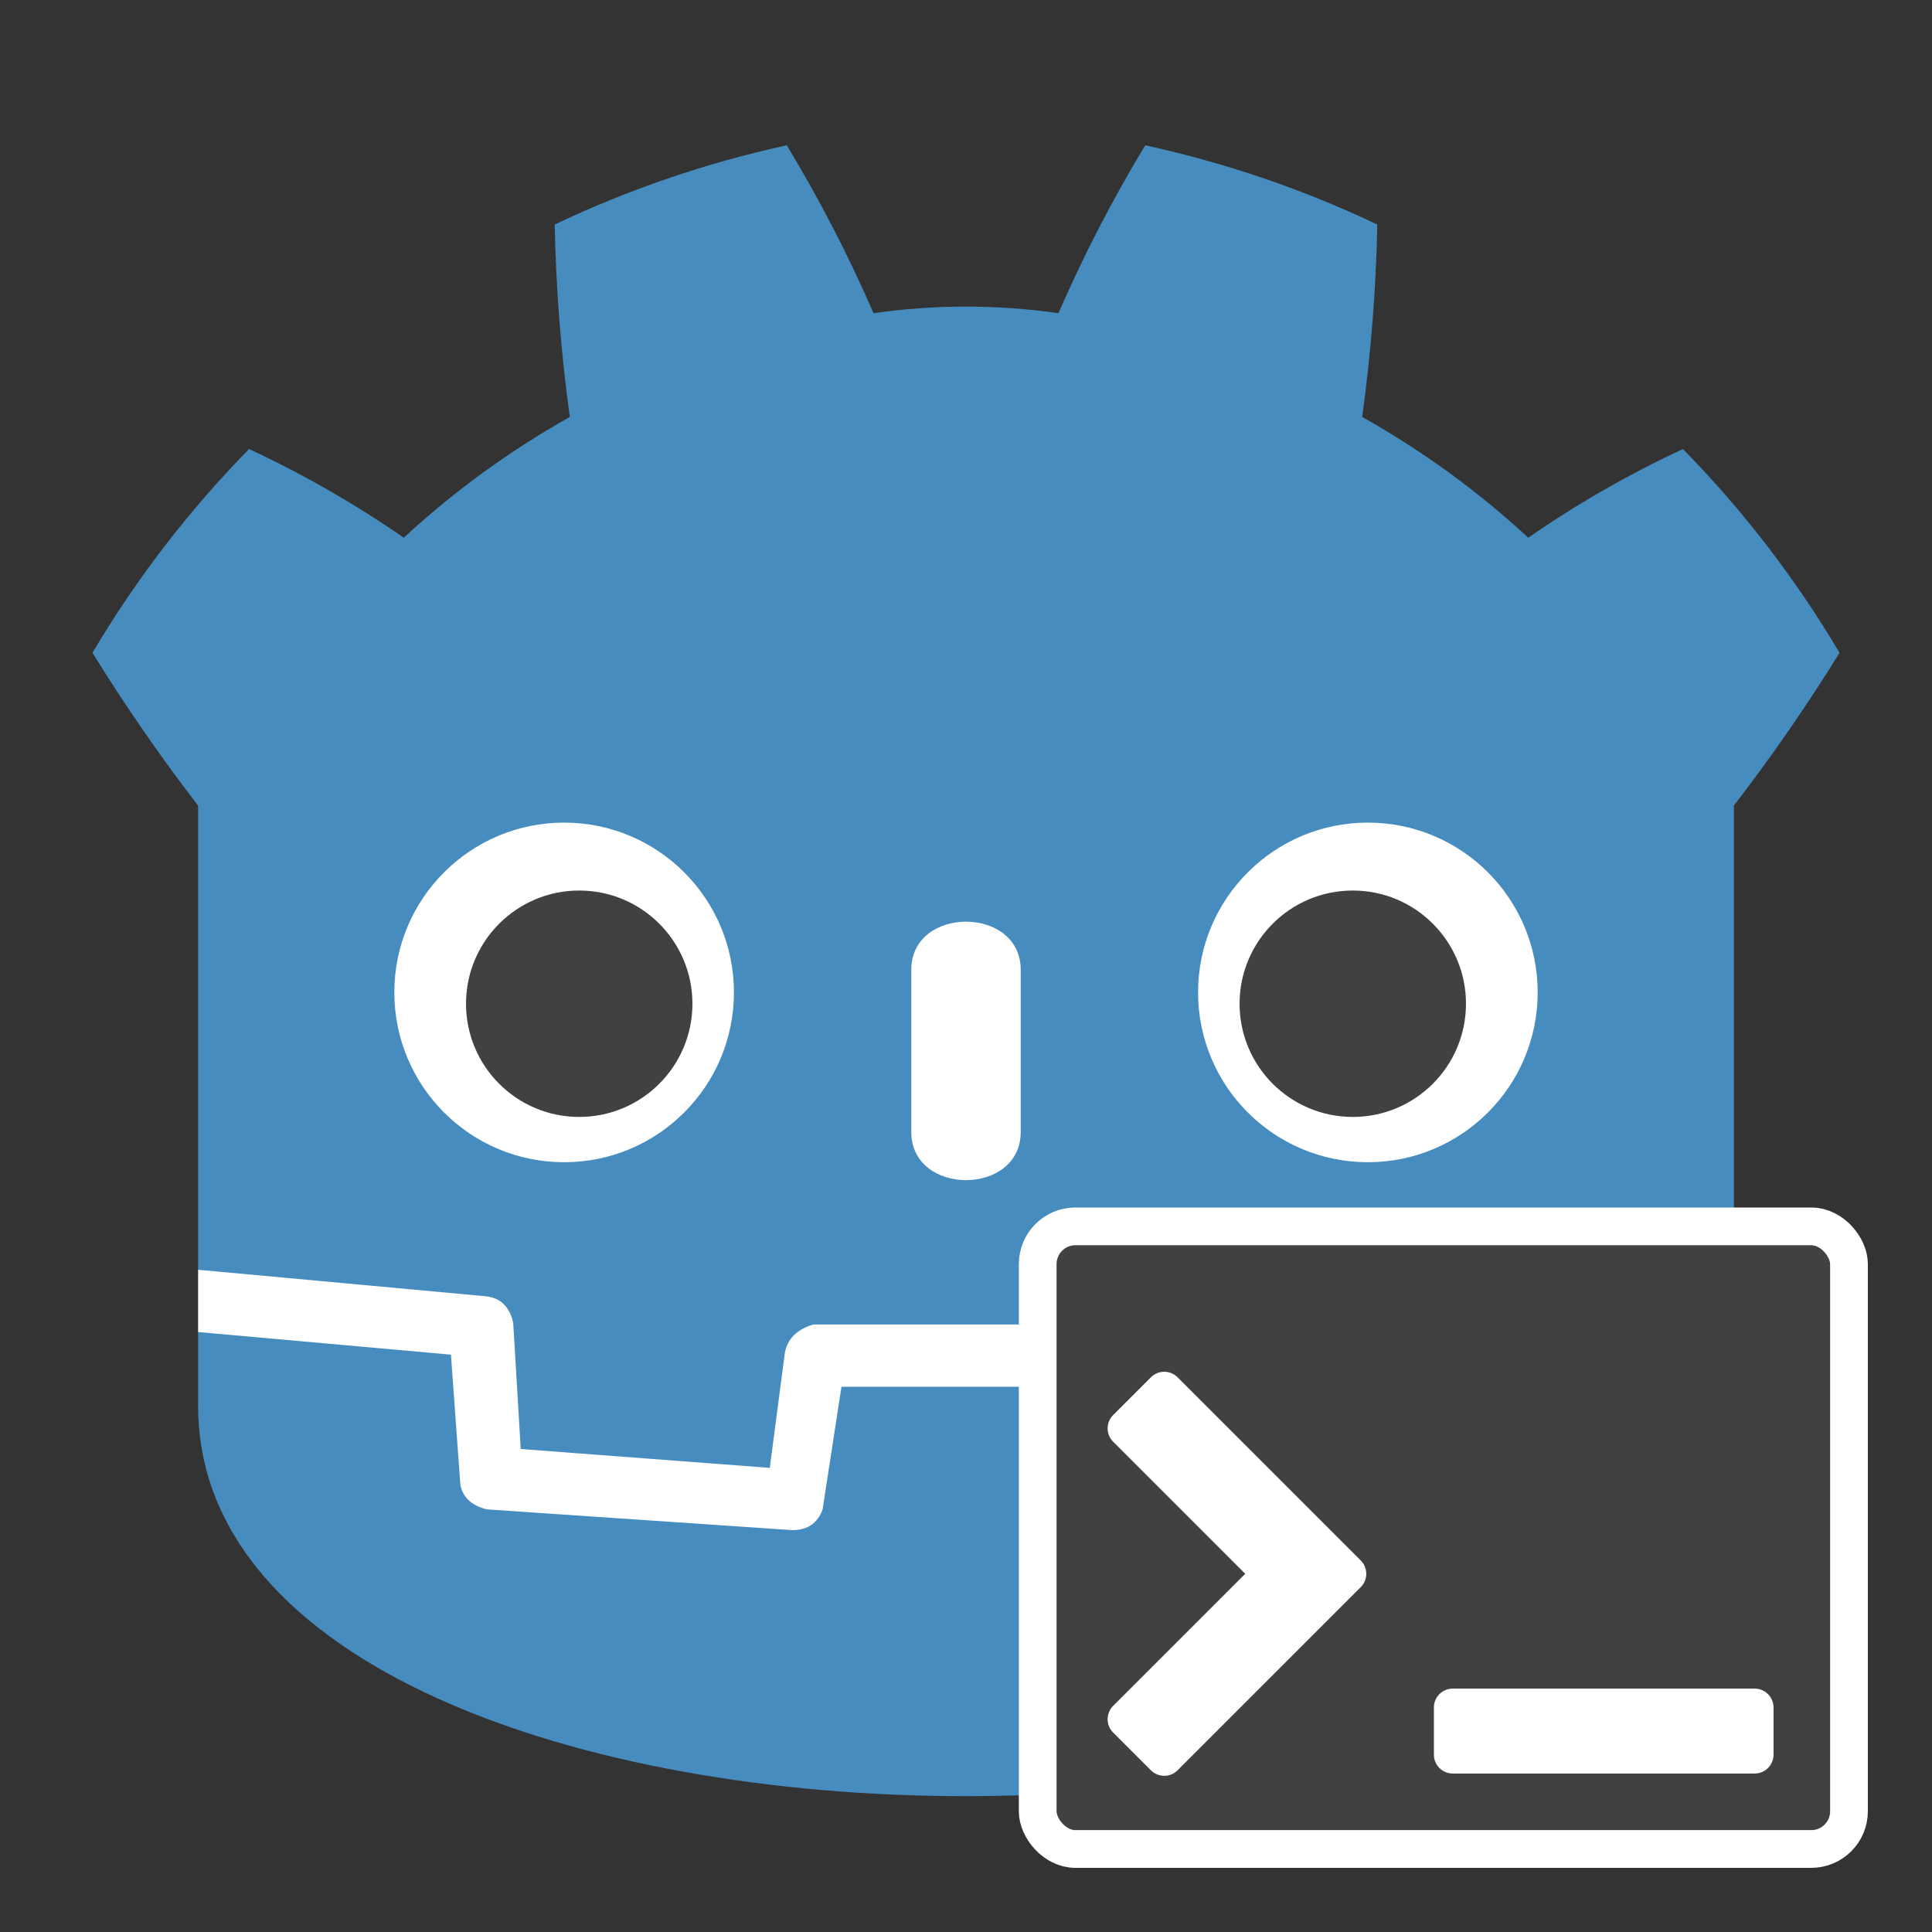<svg xmlns="http://www.w3.org/2000/svg" width="1024" height="1024"><rect width="100%" height="100%" fill="#333333" stroke="none"/><g fill="#fff"><path d="M105 673v33q407 354 814 0v-33z"/><path fill="#478cbf" d="m105 673 152 14q12 1 15 14l4 67 132 10 8-61q2-11 15-15h162q13 4 15 15l8 61 132-10 4-67q3-13 15-14l152-14V427q30-39 56-81-35-59-83-108-43 20-82 47-40-37-88-64 7-51 8-102-59-28-123-42-26 43-46 89-49-7-98 0-20-46-46-89-64 14-123 42 1 51 8 102-48 27-88 64-39-27-82-47-48 49-83 108 26 42 56 81zm0 33v39c0 276 813 276 814 0v-39l-134 12-5 69q-2 10-14 13l-162 11q-12 0-16-11l-10-65H446l-10 65q-4 11-16 11l-162-11q-12-3-14-13l-5-69z"/><path d="M483 600c0 34 58 34 58 0v-86c0-34-58-34-58 0z"/><circle cx="725" cy="526" r="90"/><circle cx="299" cy="526" r="90"/></g><g fill="#414042"><circle cx="307" cy="532" r="60"/><circle cx="717" cy="532" r="60"/></g><rect width="430" height="330" x="550" y="650" fill="#414042" stroke="#fff" stroke-width="20" rx="20"/><path fill="#fff" d="M590 750a10 10 0 0 0 0 14.142l70 70-70 70a10 10 0 0 0 0 14.142l20 20a10 10 0 0 0 14.142 0l97.071-97.071a10 10 0 0 0 0-14.142L624.142 730A10 10 0 0 0 610 730zm180 145a10 10 0 0 0-10 10v25a10 10 0 0 0 10 10h160a10 10 0 0 0 10-10v-25a10 10 0 0 0-10-10z"/></svg>
